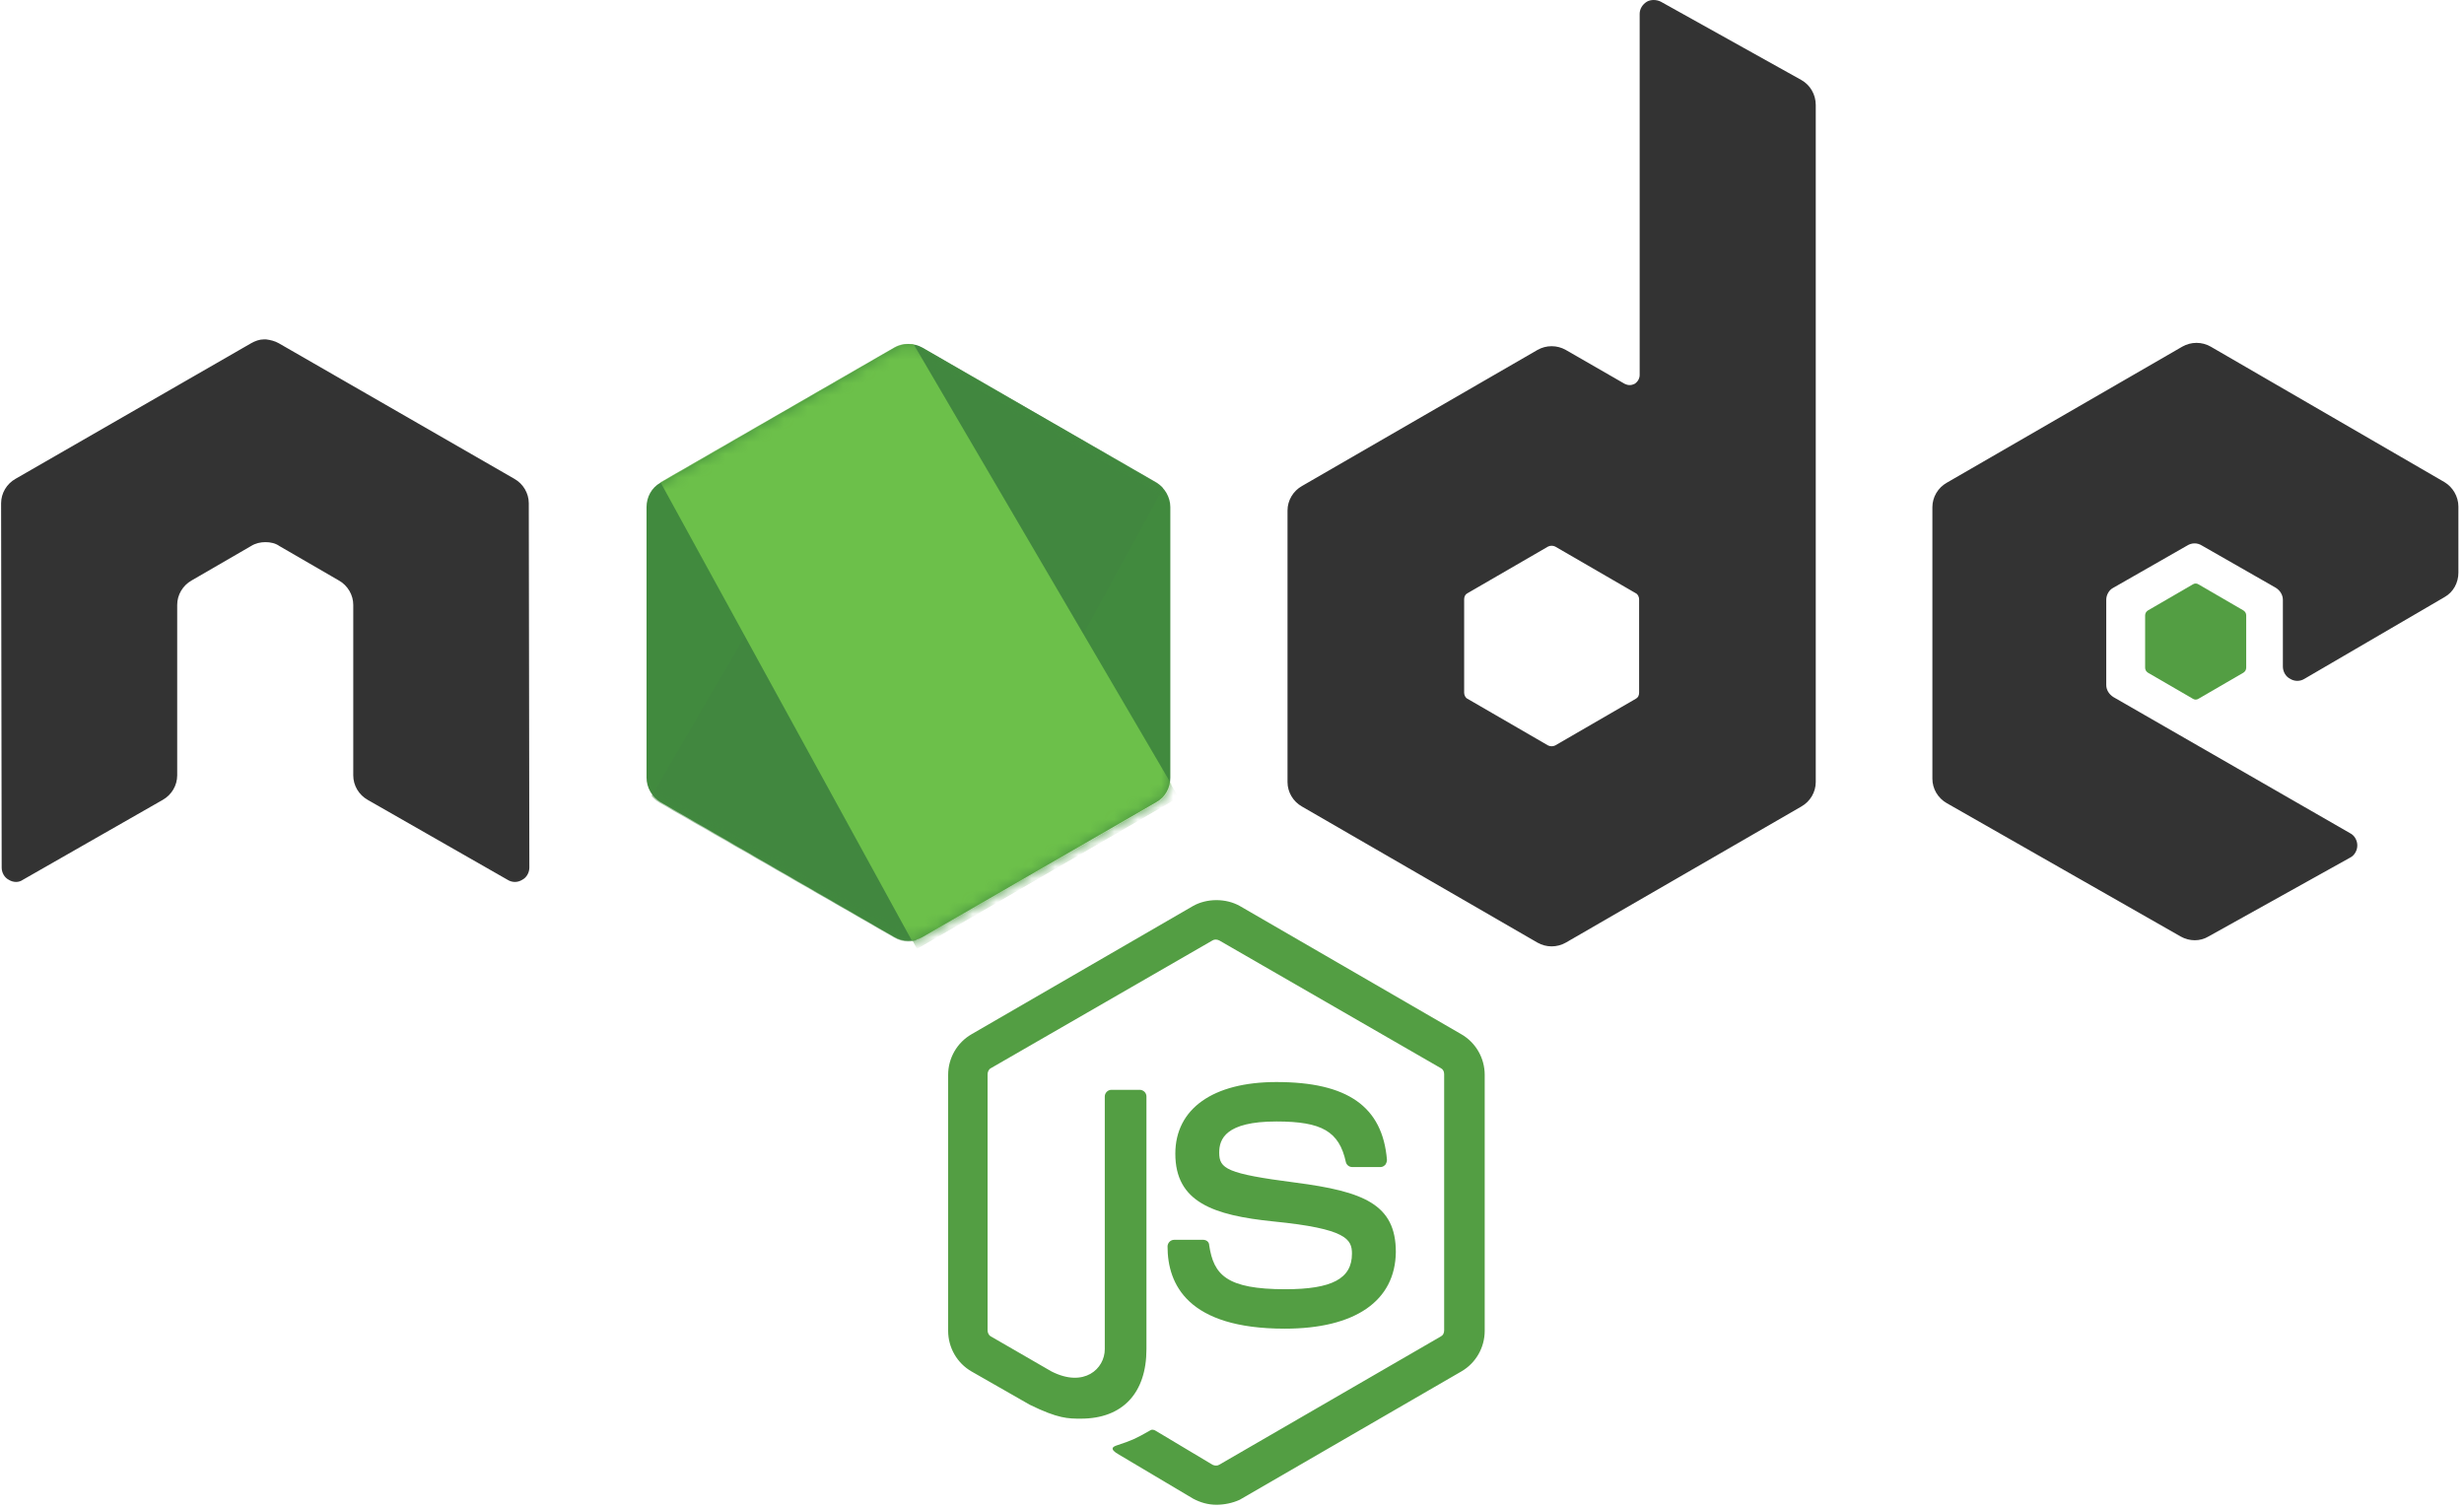 <svg width="209" height="128" viewBox="0 0 209 128" fill="none" xmlns="http://www.w3.org/2000/svg">
<g clip-path="url(#clip0_357_49)">
<path d="M103.179 127.631C102.472 127.631 101.813 127.442 101.2 127.113L94.934 123.391C93.992 122.872 94.463 122.684 94.746 122.59C96.017 122.166 96.253 122.071 97.572 121.318C97.714 121.223 97.902 121.271 98.043 121.365L102.849 124.239C103.038 124.333 103.273 124.333 103.414 124.239L122.213 113.355C122.401 113.261 122.496 113.073 122.496 112.837V91.118C122.496 90.882 122.401 90.694 122.213 90.6L103.414 79.764C103.226 79.669 102.99 79.669 102.849 79.764L84.051 90.6C83.862 90.694 83.768 90.929 83.768 91.118V112.837C83.768 113.026 83.862 113.261 84.051 113.355L89.186 116.323C91.966 117.737 93.709 116.088 93.709 114.439V93.002C93.709 92.72 93.945 92.437 94.274 92.437H96.677C96.96 92.437 97.243 92.672 97.243 93.002V114.439C97.243 118.161 95.216 120.328 91.683 120.328C90.6 120.328 89.752 120.328 87.349 119.15L82.402 116.323C81.177 115.617 80.423 114.297 80.423 112.884V91.165C80.423 89.752 81.177 88.432 82.402 87.726L101.2 76.842C102.378 76.183 103.98 76.183 105.158 76.842L123.956 87.726C125.181 88.432 125.935 89.752 125.935 91.165V112.884C125.935 114.297 125.181 115.617 123.956 116.323L105.158 127.207C104.545 127.49 103.838 127.631 103.179 127.631ZM108.974 112.696C100.729 112.696 99.033 108.927 99.033 105.723C99.033 105.44 99.269 105.158 99.599 105.158H102.049C102.331 105.158 102.567 105.346 102.567 105.629C102.944 108.126 104.027 109.351 109.021 109.351C112.979 109.351 114.675 108.456 114.675 106.335C114.675 105.11 114.204 104.216 108.032 103.603C102.896 103.084 99.693 101.954 99.693 97.855C99.693 94.039 102.897 91.777 108.268 91.777C114.298 91.777 117.266 93.85 117.643 98.373C117.643 98.514 117.596 98.656 117.502 98.797C117.407 98.891 117.266 98.986 117.125 98.986H114.675C114.439 98.986 114.204 98.797 114.157 98.562C113.591 95.971 112.131 95.122 108.268 95.122C103.933 95.122 103.415 96.63 103.415 97.761C103.415 99.127 104.027 99.551 109.869 100.305C115.664 101.059 118.397 102.142 118.397 106.194C118.35 110.34 114.958 112.696 108.974 112.696Z" fill="#539E43"/>
<path d="M44.852 42.685C44.852 41.837 44.381 41.036 43.627 40.612L23.651 29.116C23.321 28.928 22.944 28.833 22.568 28.786H22.379C22.002 28.786 21.625 28.928 21.295 29.116L1.319 40.612C0.565 41.036 0.094 41.837 0.094 42.685L0.142 73.591C0.142 74.015 0.377 74.439 0.754 74.628C1.131 74.864 1.602 74.864 1.932 74.628L13.805 67.844C14.558 67.42 15.03 66.619 15.03 65.771V51.307C15.03 50.459 15.5 49.658 16.254 49.234L21.295 46.313C21.672 46.077 22.096 45.983 22.52 45.983C22.944 45.983 23.368 46.077 23.698 46.313L28.739 49.234C29.494 49.658 29.964 50.459 29.964 51.307V65.771C29.964 66.619 30.436 67.42 31.189 67.844L43.062 74.628C43.245 74.743 43.458 74.805 43.674 74.805C43.891 74.805 44.103 74.743 44.287 74.628C44.664 74.439 44.9 74.015 44.9 73.591L44.852 42.685ZM140.87 0.141C140.493 -0.047 140.022 -0.047 139.692 0.141C139.315 0.377 139.079 0.754 139.079 1.178V31.802C139.079 32.084 138.938 32.367 138.655 32.556C138.373 32.697 138.09 32.697 137.808 32.556L132.814 29.682C132.447 29.473 132.033 29.364 131.612 29.364C131.191 29.364 130.777 29.473 130.41 29.682L110.434 41.224C109.681 41.648 109.209 42.45 109.209 43.297V66.336C109.209 67.184 109.681 67.985 110.434 68.409L130.41 79.952C130.777 80.16 131.191 80.27 131.612 80.27C132.033 80.27 132.447 80.16 132.814 79.952L152.79 68.409C153.543 67.985 154.015 67.184 154.015 66.336V8.905C154.015 8.009 153.543 7.209 152.79 6.784L140.87 0.141ZM139.033 58.751C139.033 58.986 138.938 59.175 138.75 59.269L131.918 63.226C131.823 63.273 131.718 63.297 131.612 63.297C131.506 63.297 131.401 63.273 131.306 63.226L124.474 59.269C124.286 59.175 124.191 58.939 124.191 58.751V50.836C124.191 50.6 124.286 50.412 124.474 50.317L131.306 46.36C131.401 46.313 131.506 46.289 131.612 46.289C131.718 46.289 131.823 46.313 131.918 46.36L138.75 50.317C138.938 50.411 139.033 50.647 139.033 50.836V58.751ZM207.347 50.647C208.101 50.223 208.525 49.422 208.525 48.574V42.968C208.525 42.12 208.054 41.319 207.347 40.895L187.512 29.399C187.146 29.191 186.732 29.081 186.311 29.081C185.89 29.081 185.475 29.191 185.109 29.399L165.133 40.942C164.379 41.366 163.908 42.167 163.908 43.014V66.053C163.908 66.901 164.379 67.702 165.133 68.126L184.968 79.433C185.722 79.857 186.617 79.857 187.324 79.433L199.338 72.744C199.715 72.555 199.95 72.131 199.95 71.707C199.95 71.283 199.715 70.859 199.338 70.671L179.267 59.128C178.89 58.892 178.655 58.516 178.655 58.092V50.883C178.655 50.459 178.89 50.035 179.267 49.847L185.533 46.266C185.717 46.15 185.929 46.089 186.146 46.089C186.362 46.089 186.575 46.15 186.758 46.266L193.024 49.847C193.402 50.082 193.637 50.459 193.637 50.883V56.537C193.637 56.961 193.872 57.385 194.249 57.573C194.433 57.689 194.645 57.75 194.862 57.75C195.079 57.75 195.291 57.689 195.474 57.573L207.347 50.647Z" fill="#333333"/>
<path d="M186.004 49.563C186.074 49.517 186.156 49.493 186.24 49.493C186.324 49.493 186.406 49.517 186.476 49.563L190.292 51.778C190.433 51.872 190.527 52.013 190.527 52.202V56.631C190.527 56.819 190.433 56.96 190.292 57.055L186.476 59.269C186.406 59.315 186.324 59.34 186.24 59.34C186.156 59.34 186.074 59.315 186.004 59.269L182.188 57.055C182.047 56.96 181.953 56.819 181.953 56.631V52.202C181.953 52.013 182.047 51.872 182.188 51.778L186.004 49.563Z" fill="#539E43"/>
<path d="M78.256 29.493C77.89 29.285 77.476 29.176 77.054 29.176C76.633 29.176 76.219 29.285 75.853 29.493L56.018 40.941C55.264 41.365 54.84 42.166 54.84 43.014V65.959C54.84 66.807 55.312 67.608 56.018 68.032L75.853 79.48C76.219 79.689 76.633 79.798 77.054 79.798C77.476 79.798 77.89 79.689 78.256 79.48L98.091 68.032C98.845 67.608 99.269 66.807 99.269 65.959V43.014C99.269 42.167 98.797 41.366 98.091 40.942L78.256 29.493Z" fill="url(#paint0_linear_357_49)"/>
<mask id="mask0_357_49" style="mask-type:luminance" maskUnits="userSpaceOnUse" x="54" y="29" width="46" height="51">
<path d="M78.256 29.493C77.89 29.285 77.476 29.176 77.054 29.176C76.633 29.176 76.219 29.285 75.853 29.493L56.018 40.941C55.264 41.365 54.84 42.166 54.84 43.014V65.959C54.84 66.807 55.312 67.608 56.018 68.032L75.853 79.48C76.219 79.689 76.633 79.798 77.054 79.798C77.476 79.798 77.89 79.689 78.256 79.48L98.091 68.032C98.845 67.608 99.269 66.807 99.269 65.959V43.014C99.269 42.167 98.797 41.366 98.091 40.942L78.256 29.493Z" fill="white"/>
</mask>
<g mask="url(#mask0_357_49)">
<path d="M98.138 40.942L78.209 29.493C78.013 29.394 77.808 29.316 77.596 29.258L55.264 67.514C55.45 67.74 55.673 67.931 55.924 68.08L75.853 79.528C76.419 79.858 77.078 79.952 77.691 79.763L98.656 41.413C98.515 41.225 98.326 41.083 98.138 40.942Z" fill="url(#paint1_linear_357_49)"/>
</g>
<mask id="mask1_357_49" style="mask-type:luminance" maskUnits="userSpaceOnUse" x="54" y="29" width="46" height="51">
<path d="M78.256 29.493C77.89 29.285 77.476 29.176 77.054 29.176C76.633 29.176 76.219 29.285 75.853 29.493L56.018 40.941C55.264 41.365 54.84 42.166 54.84 43.014V65.959C54.84 66.807 55.312 67.608 56.018 68.032L75.853 79.48C76.219 79.689 76.633 79.798 77.054 79.798C77.476 79.798 77.89 79.689 78.256 79.48L98.091 68.032C98.845 67.608 99.269 66.807 99.269 65.959V43.014C99.269 42.167 98.797 41.366 98.091 40.942L78.256 29.493Z" fill="white"/>
</mask>
<g mask="url(#mask1_357_49)">
<path fill-rule="evenodd" clip-rule="evenodd" d="M98.185 68.032C98.751 67.702 99.174 67.137 99.363 66.525L77.502 29.21C76.936 29.116 76.324 29.163 75.806 29.493L56.018 40.895L77.36 79.81C77.671 79.76 77.972 79.665 78.255 79.528L98.185 68.032Z" fill="url(#paint2_linear_357_49)"/>
<path fill-rule="evenodd" clip-rule="evenodd" d="M98.185 68.032L78.303 79.481C78.022 79.624 77.72 79.719 77.408 79.763L77.785 80.47L99.834 67.703V67.42L99.269 66.477C99.174 67.137 98.751 67.702 98.185 68.032Z" fill="url(#paint3_linear_357_49)"/>
<path fill-rule="evenodd" clip-rule="evenodd" d="M98.185 68.032L78.303 79.481C78.022 79.624 77.72 79.719 77.408 79.763L77.785 80.47L99.834 67.703V67.42L99.269 66.477C99.174 67.137 98.751 67.702 98.185 68.032Z" fill="url(#paint4_linear_357_49)"/>
</g>
</g>
<defs>
<linearGradient id="paint0_linear_357_49" x1="3084.34" y1="914.41" x2="910.287" y2="4330.52" gradientUnits="userSpaceOnUse">
<stop stop-color="#41873F"/>
<stop offset="0.329" stop-color="#418B3D"/>
<stop offset="0.635" stop-color="#419637"/>
<stop offset="0.932" stop-color="#3FA92D"/>
<stop offset="1" stop-color="#3FAE2A"/>
</linearGradient>
<linearGradient id="paint1_linear_357_49" x1="1933.14" y1="2820.92" x2="7378.01" y2="-137.297" gradientUnits="userSpaceOnUse">
<stop offset="0.138" stop-color="#41873F"/>
<stop offset="0.403" stop-color="#54A044"/>
<stop offset="0.714" stop-color="#66B848"/>
<stop offset="0.908" stop-color="#6CC04A"/>
</linearGradient>
<linearGradient id="paint2_linear_357_49" x1="-134.224" y1="2561.16" x2="4455.5" y2="2561.16" gradientUnits="userSpaceOnUse">
<stop offset="0.092" stop-color="#6CC04A"/>
<stop offset="0.286" stop-color="#66B848"/>
<stop offset="0.597" stop-color="#54A044"/>
<stop offset="0.862" stop-color="#41873F"/>
</linearGradient>
<linearGradient id="paint3_linear_357_49" x1="-2251.79" y1="769.963" x2="2337.89" y2="769.963" gradientUnits="userSpaceOnUse">
<stop offset="0.092" stop-color="#6CC04A"/>
<stop offset="0.286" stop-color="#66B848"/>
<stop offset="0.597" stop-color="#54A044"/>
<stop offset="0.862" stop-color="#41873F"/>
</linearGradient>
<linearGradient id="paint4_linear_357_49" x1="3006.55" y1="-2886.96" x2="1843.8" y2="3205.79" gradientUnits="userSpaceOnUse">
<stop stop-color="#41873F"/>
<stop offset="0.329" stop-color="#418B3D"/>
<stop offset="0.635" stop-color="#419637"/>
<stop offset="0.932" stop-color="#3FA92D"/>
<stop offset="1" stop-color="#3FAE2A"/>
</linearGradient>
<clipPath id="clip0_357_49">
<rect width="208.713" height="128" fill="white"/>
</clipPath>
</defs>
</svg>

